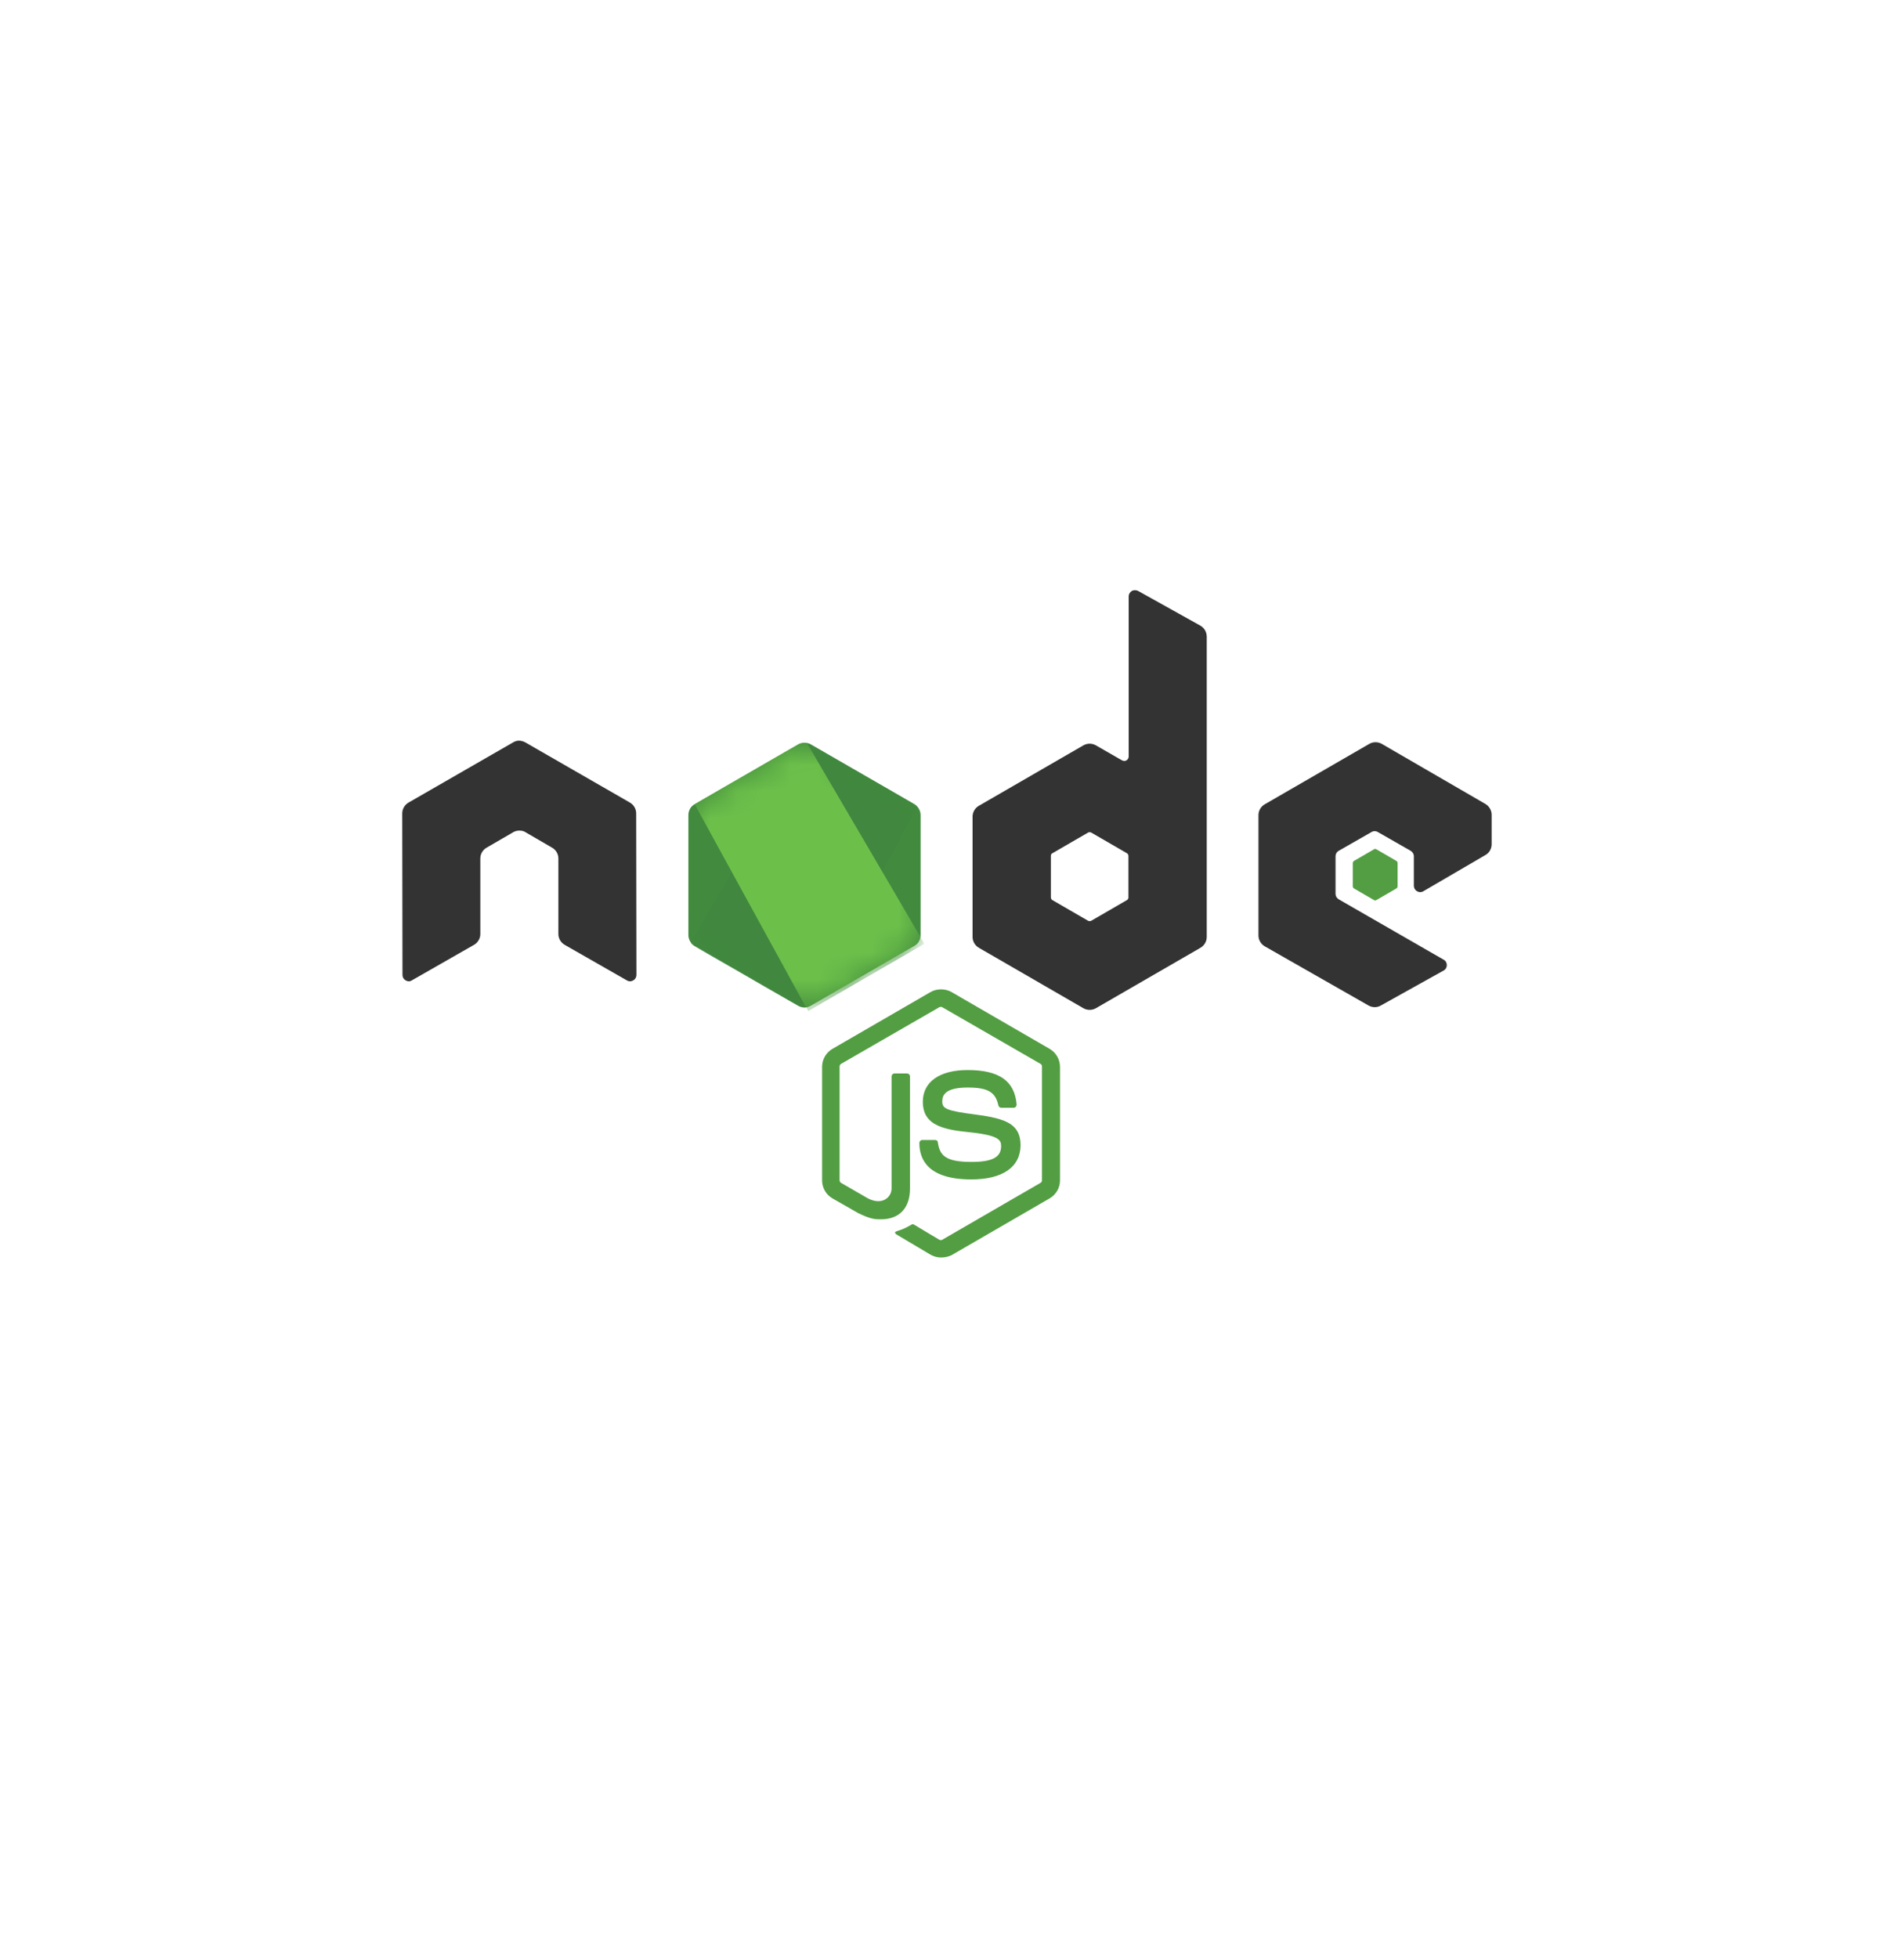 <svg width="71" height="73" viewBox="0 0 71 73" fill="none" xmlns="http://www.w3.org/2000/svg">
<g filter="url(#filter0_d_543_24)">
<path d="M50 3.437H21C12.716 3.437 6 10.153 6 18.437V48.437C6 56.721 12.716 63.437 21 63.437H50C58.284 63.437 65 56.721 65 48.437V18.437C65 10.153 58.284 3.437 50 3.437Z" fill="white"/>
</g>
<path d="M35.091 46.876C34.954 46.876 34.825 46.839 34.706 46.775L33.484 46.049C33.301 45.948 33.393 45.911 33.448 45.893C33.696 45.81 33.742 45.792 33.999 45.645C34.026 45.627 34.063 45.636 34.09 45.654L35.027 46.214C35.064 46.233 35.11 46.233 35.137 46.214L38.801 44.093C38.838 44.075 38.856 44.038 38.856 43.992V39.759C38.856 39.713 38.838 39.676 38.801 39.658L35.137 37.546C35.101 37.528 35.055 37.528 35.027 37.546L31.363 39.658C31.327 39.676 31.308 39.722 31.308 39.759V43.992C31.308 44.029 31.327 44.075 31.363 44.093L32.364 44.672C32.906 44.947 33.246 44.626 33.246 44.304V40.126C33.246 40.071 33.292 40.016 33.356 40.016H33.824C33.879 40.016 33.934 40.062 33.934 40.126V44.304C33.934 45.03 33.54 45.452 32.851 45.452C32.64 45.452 32.474 45.452 32.006 45.223L31.042 44.672C30.803 44.534 30.656 44.277 30.656 44.001V39.768C30.656 39.493 30.803 39.236 31.042 39.098L34.706 36.977C34.935 36.848 35.248 36.848 35.477 36.977L39.141 39.098C39.38 39.236 39.527 39.493 39.527 39.768V44.001C39.527 44.277 39.38 44.534 39.141 44.672L35.477 46.793C35.358 46.848 35.22 46.876 35.091 46.876ZM36.221 43.965C34.614 43.965 34.283 43.23 34.283 42.606C34.283 42.551 34.329 42.495 34.394 42.495H34.871C34.926 42.495 34.972 42.532 34.972 42.587C35.045 43.074 35.257 43.313 36.23 43.313C37.001 43.313 37.332 43.138 37.332 42.725C37.332 42.486 37.24 42.312 36.037 42.193C35.036 42.092 34.412 41.871 34.412 41.072C34.412 40.328 35.036 39.888 36.083 39.888C37.258 39.888 37.837 40.292 37.91 41.173C37.91 41.201 37.901 41.228 37.883 41.256C37.865 41.274 37.837 41.293 37.809 41.293H37.332C37.286 41.293 37.24 41.256 37.231 41.21C37.121 40.705 36.836 40.54 36.083 40.54C35.238 40.54 35.137 40.834 35.137 41.054C35.137 41.32 35.257 41.403 36.395 41.55C37.525 41.697 38.057 41.908 38.057 42.697C38.048 43.506 37.387 43.965 36.221 43.965Z" fill="#539E43"/>
<path d="M23.723 30.319C23.723 30.154 23.632 29.998 23.485 29.915L19.591 27.675C19.527 27.638 19.453 27.619 19.38 27.61H19.343C19.27 27.61 19.196 27.638 19.132 27.675L15.239 29.915C15.092 29.998 15 30.154 15 30.319L15.009 36.343C15.009 36.426 15.055 36.508 15.129 36.545C15.202 36.591 15.294 36.591 15.358 36.545L17.672 35.223C17.819 35.14 17.911 34.984 17.911 34.819V32C17.911 31.834 18.003 31.678 18.15 31.596L19.132 31.026C19.206 30.98 19.288 30.962 19.371 30.962C19.453 30.962 19.536 30.98 19.601 31.026L20.583 31.596C20.73 31.678 20.822 31.834 20.822 32V34.819C20.822 34.984 20.914 35.14 21.061 35.223L23.375 36.545C23.448 36.591 23.54 36.591 23.613 36.545C23.687 36.508 23.733 36.426 23.733 36.343L23.723 30.319Z" fill="#333333"/>
<path d="M42.438 22.027C42.364 21.991 42.272 21.991 42.208 22.027C42.135 22.073 42.089 22.147 42.089 22.23V28.198C42.089 28.253 42.061 28.308 42.006 28.345C41.951 28.373 41.896 28.373 41.841 28.345L40.867 27.785C40.72 27.702 40.546 27.702 40.399 27.785L36.506 30.035C36.359 30.117 36.267 30.273 36.267 30.439V34.929C36.267 35.094 36.359 35.25 36.506 35.333L40.399 37.583C40.546 37.665 40.72 37.665 40.867 37.583L44.761 35.333C44.908 35.25 44.999 35.094 44.999 34.929V23.735C44.999 23.561 44.908 23.405 44.761 23.322L42.438 22.027ZM42.079 33.451C42.079 33.497 42.061 33.533 42.024 33.552L40.693 34.323C40.656 34.341 40.61 34.341 40.574 34.323L39.242 33.552C39.205 33.533 39.187 33.487 39.187 33.451V31.908C39.187 31.862 39.205 31.825 39.242 31.807L40.574 31.036C40.61 31.017 40.656 31.017 40.693 31.036L42.024 31.807C42.061 31.825 42.079 31.871 42.079 31.908V33.451Z" fill="#333333"/>
<path d="M55.394 31.871C55.541 31.789 55.624 31.633 55.624 31.467V30.375C55.624 30.209 55.532 30.053 55.394 29.971L51.528 27.73C51.381 27.647 51.207 27.647 51.06 27.73L47.166 29.98C47.02 30.062 46.928 30.218 46.928 30.384V34.874C46.928 35.039 47.02 35.195 47.166 35.278L51.032 37.482C51.179 37.565 51.354 37.565 51.492 37.482L53.833 36.178C53.907 36.141 53.952 36.059 53.952 35.976C53.952 35.893 53.907 35.811 53.833 35.774L49.921 33.524C49.848 33.478 49.802 33.405 49.802 33.322V31.917C49.802 31.835 49.848 31.752 49.921 31.715L51.142 31.017C51.216 30.971 51.308 30.971 51.381 31.017L52.603 31.715C52.676 31.761 52.722 31.835 52.722 31.917V33.019C52.722 33.102 52.768 33.184 52.841 33.221C52.915 33.267 53.007 33.267 53.08 33.221L55.394 31.871Z" fill="#333333"/>
<path d="M51.234 31.66C51.262 31.641 51.299 31.641 51.326 31.66L52.07 32.091C52.098 32.11 52.116 32.137 52.116 32.174V33.037C52.116 33.074 52.098 33.101 52.07 33.12L51.326 33.551C51.299 33.57 51.262 33.57 51.234 33.551L50.491 33.12C50.463 33.101 50.445 33.074 50.445 33.037V32.174C50.445 32.137 50.463 32.11 50.491 32.091L51.234 31.66Z" fill="#539E43"/>
<path d="M30.234 27.748C30.087 27.666 29.913 27.666 29.766 27.748L25.9 29.98C25.753 30.062 25.67 30.219 25.67 30.384V34.856C25.67 35.021 25.762 35.177 25.9 35.26L29.766 37.491C29.913 37.574 30.087 37.574 30.234 37.491L34.1 35.26C34.247 35.177 34.329 35.021 34.329 34.856V30.384C34.329 30.219 34.237 30.062 34.1 29.98L30.234 27.748Z" fill="url(#paint0_linear_543_24)"/>
<mask id="mask0_543_24" style="mask-type:luminance" maskUnits="userSpaceOnUse" x="25" y="27" width="10" height="11">
<path d="M30.234 27.748C30.087 27.666 29.913 27.666 29.766 27.748L25.9 29.98C25.753 30.062 25.67 30.219 25.67 30.384V34.856C25.67 35.021 25.762 35.177 25.9 35.26L29.766 37.491C29.913 37.574 30.087 37.574 30.234 37.491L34.1 35.26C34.247 35.177 34.329 35.021 34.329 34.856V30.384C34.329 30.219 34.237 30.062 34.1 29.98L30.234 27.748Z" fill="white"/>
</mask>
<g mask="url(#mask0_543_24)">
<path d="M34.109 29.98L30.225 27.748C30.188 27.73 30.142 27.712 30.105 27.703L25.753 35.159C25.79 35.205 25.836 35.242 25.881 35.269L29.766 37.5C29.876 37.565 30.005 37.583 30.124 37.546L34.21 30.072C34.182 30.035 34.146 30.008 34.109 29.98Z" fill="url(#paint1_linear_543_24)"/>
</g>
<mask id="mask1_543_24" style="mask-type:luminance" maskUnits="userSpaceOnUse" x="25" y="27" width="10" height="11">
<path d="M30.234 27.748C30.087 27.666 29.913 27.666 29.766 27.748L25.9 29.98C25.753 30.062 25.67 30.219 25.67 30.384V34.856C25.67 35.021 25.762 35.177 25.9 35.26L29.766 37.491C29.913 37.574 30.087 37.574 30.234 37.491L34.1 35.26C34.247 35.177 34.329 35.021 34.329 34.856V30.384C34.329 30.219 34.237 30.062 34.1 29.98L30.234 27.748Z" fill="white"/>
</mask>
<g mask="url(#mask1_543_24)">
<path fill-rule="evenodd" clip-rule="evenodd" d="M34.118 35.26C34.228 35.196 34.311 35.085 34.348 34.966L30.087 27.693C29.977 27.675 29.857 27.684 29.756 27.748L25.9 29.971L30.059 37.556C30.114 37.546 30.179 37.528 30.234 37.5L34.118 35.26Z" fill="url(#paint2_linear_543_24)"/>
<path fill-rule="evenodd" clip-rule="evenodd" d="M34.118 35.26L30.243 37.491C30.188 37.519 30.133 37.537 30.069 37.546L30.142 37.684L34.44 35.195V35.14L34.329 34.956C34.311 35.085 34.228 35.195 34.118 35.26Z" fill="url(#paint3_linear_543_24)"/>
<path fill-rule="evenodd" clip-rule="evenodd" d="M34.118 35.26L30.243 37.491C30.188 37.519 30.133 37.537 30.069 37.546L30.142 37.684L34.44 35.195V35.14L34.329 34.956C34.311 35.085 34.228 35.195 34.118 35.26Z" fill="url(#paint4_linear_543_24)"/>
</g>
<defs>
<filter id="filter0_d_543_24" x="0" y="0.437" width="71" height="72" filterUnits="userSpaceOnUse" color-interpolation-filters="sRGB">
<feFlood flood-opacity="0" result="BackgroundImageFix"/>
<feColorMatrix in="SourceAlpha" type="matrix" values="0 0 0 0 0 0 0 0 0 0 0 0 0 0 0 0 0 0 127 0" result="hardAlpha"/>
<feOffset dy="3"/>
<feGaussianBlur stdDeviation="3"/>
<feColorMatrix type="matrix" values="0 0 0 0 0 0 0 0 0 0 0 0 0 0 0 0 0 0 0.239 0"/>
<feBlend mode="normal" in2="BackgroundImageFix" result="effect1_dropShadow_543_24"/>
<feBlend mode="normal" in="SourceGraphic" in2="effect1_dropShadow_543_24" result="shape"/>
</filter>
<linearGradient id="paint0_linear_543_24" x1="616.124" y1="200.223" x2="192.373" y2="866.034" gradientUnits="userSpaceOnUse">
<stop stop-color="#41873F"/>
<stop offset="0.329" stop-color="#418B3D"/>
<stop offset="0.635" stop-color="#419637"/>
<stop offset="0.932" stop-color="#3FA92D"/>
<stop offset="1" stop-color="#3FAE2A"/>
</linearGradient>
<linearGradient id="paint1_linear_543_24" x1="391.748" y1="571.8" x2="1452.96" y2="-4.756" gradientUnits="userSpaceOnUse">
<stop offset="0.138" stop-color="#41873F"/>
<stop offset="0.403" stop-color="#54A044"/>
<stop offset="0.714" stop-color="#66B848"/>
<stop offset="0.908" stop-color="#6CC04A"/>
</linearGradient>
<linearGradient id="paint2_linear_543_24" x1="-11.177" y1="521.178" x2="883.36" y2="521.178" gradientUnits="userSpaceOnUse">
<stop offset="0.092" stop-color="#6CC04A"/>
<stop offset="0.286" stop-color="#66B848"/>
<stop offset="0.597" stop-color="#54A044"/>
<stop offset="0.862" stop-color="#41873F"/>
</linearGradient>
<linearGradient id="paint3_linear_543_24" x1="-423.896" y1="172.069" x2="470.641" y2="172.069" gradientUnits="userSpaceOnUse">
<stop offset="0.092" stop-color="#6CC04A"/>
<stop offset="0.286" stop-color="#66B848"/>
<stop offset="0.597" stop-color="#54A044"/>
<stop offset="0.862" stop-color="#41873F"/>
</linearGradient>
<linearGradient id="paint4_linear_543_24" x1="600.965" y1="-540.676" x2="374.344" y2="646.815" gradientUnits="userSpaceOnUse">
<stop stop-color="#41873F"/>
<stop offset="0.329" stop-color="#418B3D"/>
<stop offset="0.635" stop-color="#419637"/>
<stop offset="0.932" stop-color="#3FA92D"/>
<stop offset="1" stop-color="#3FAE2A"/>
</linearGradient>
</defs>
</svg>
